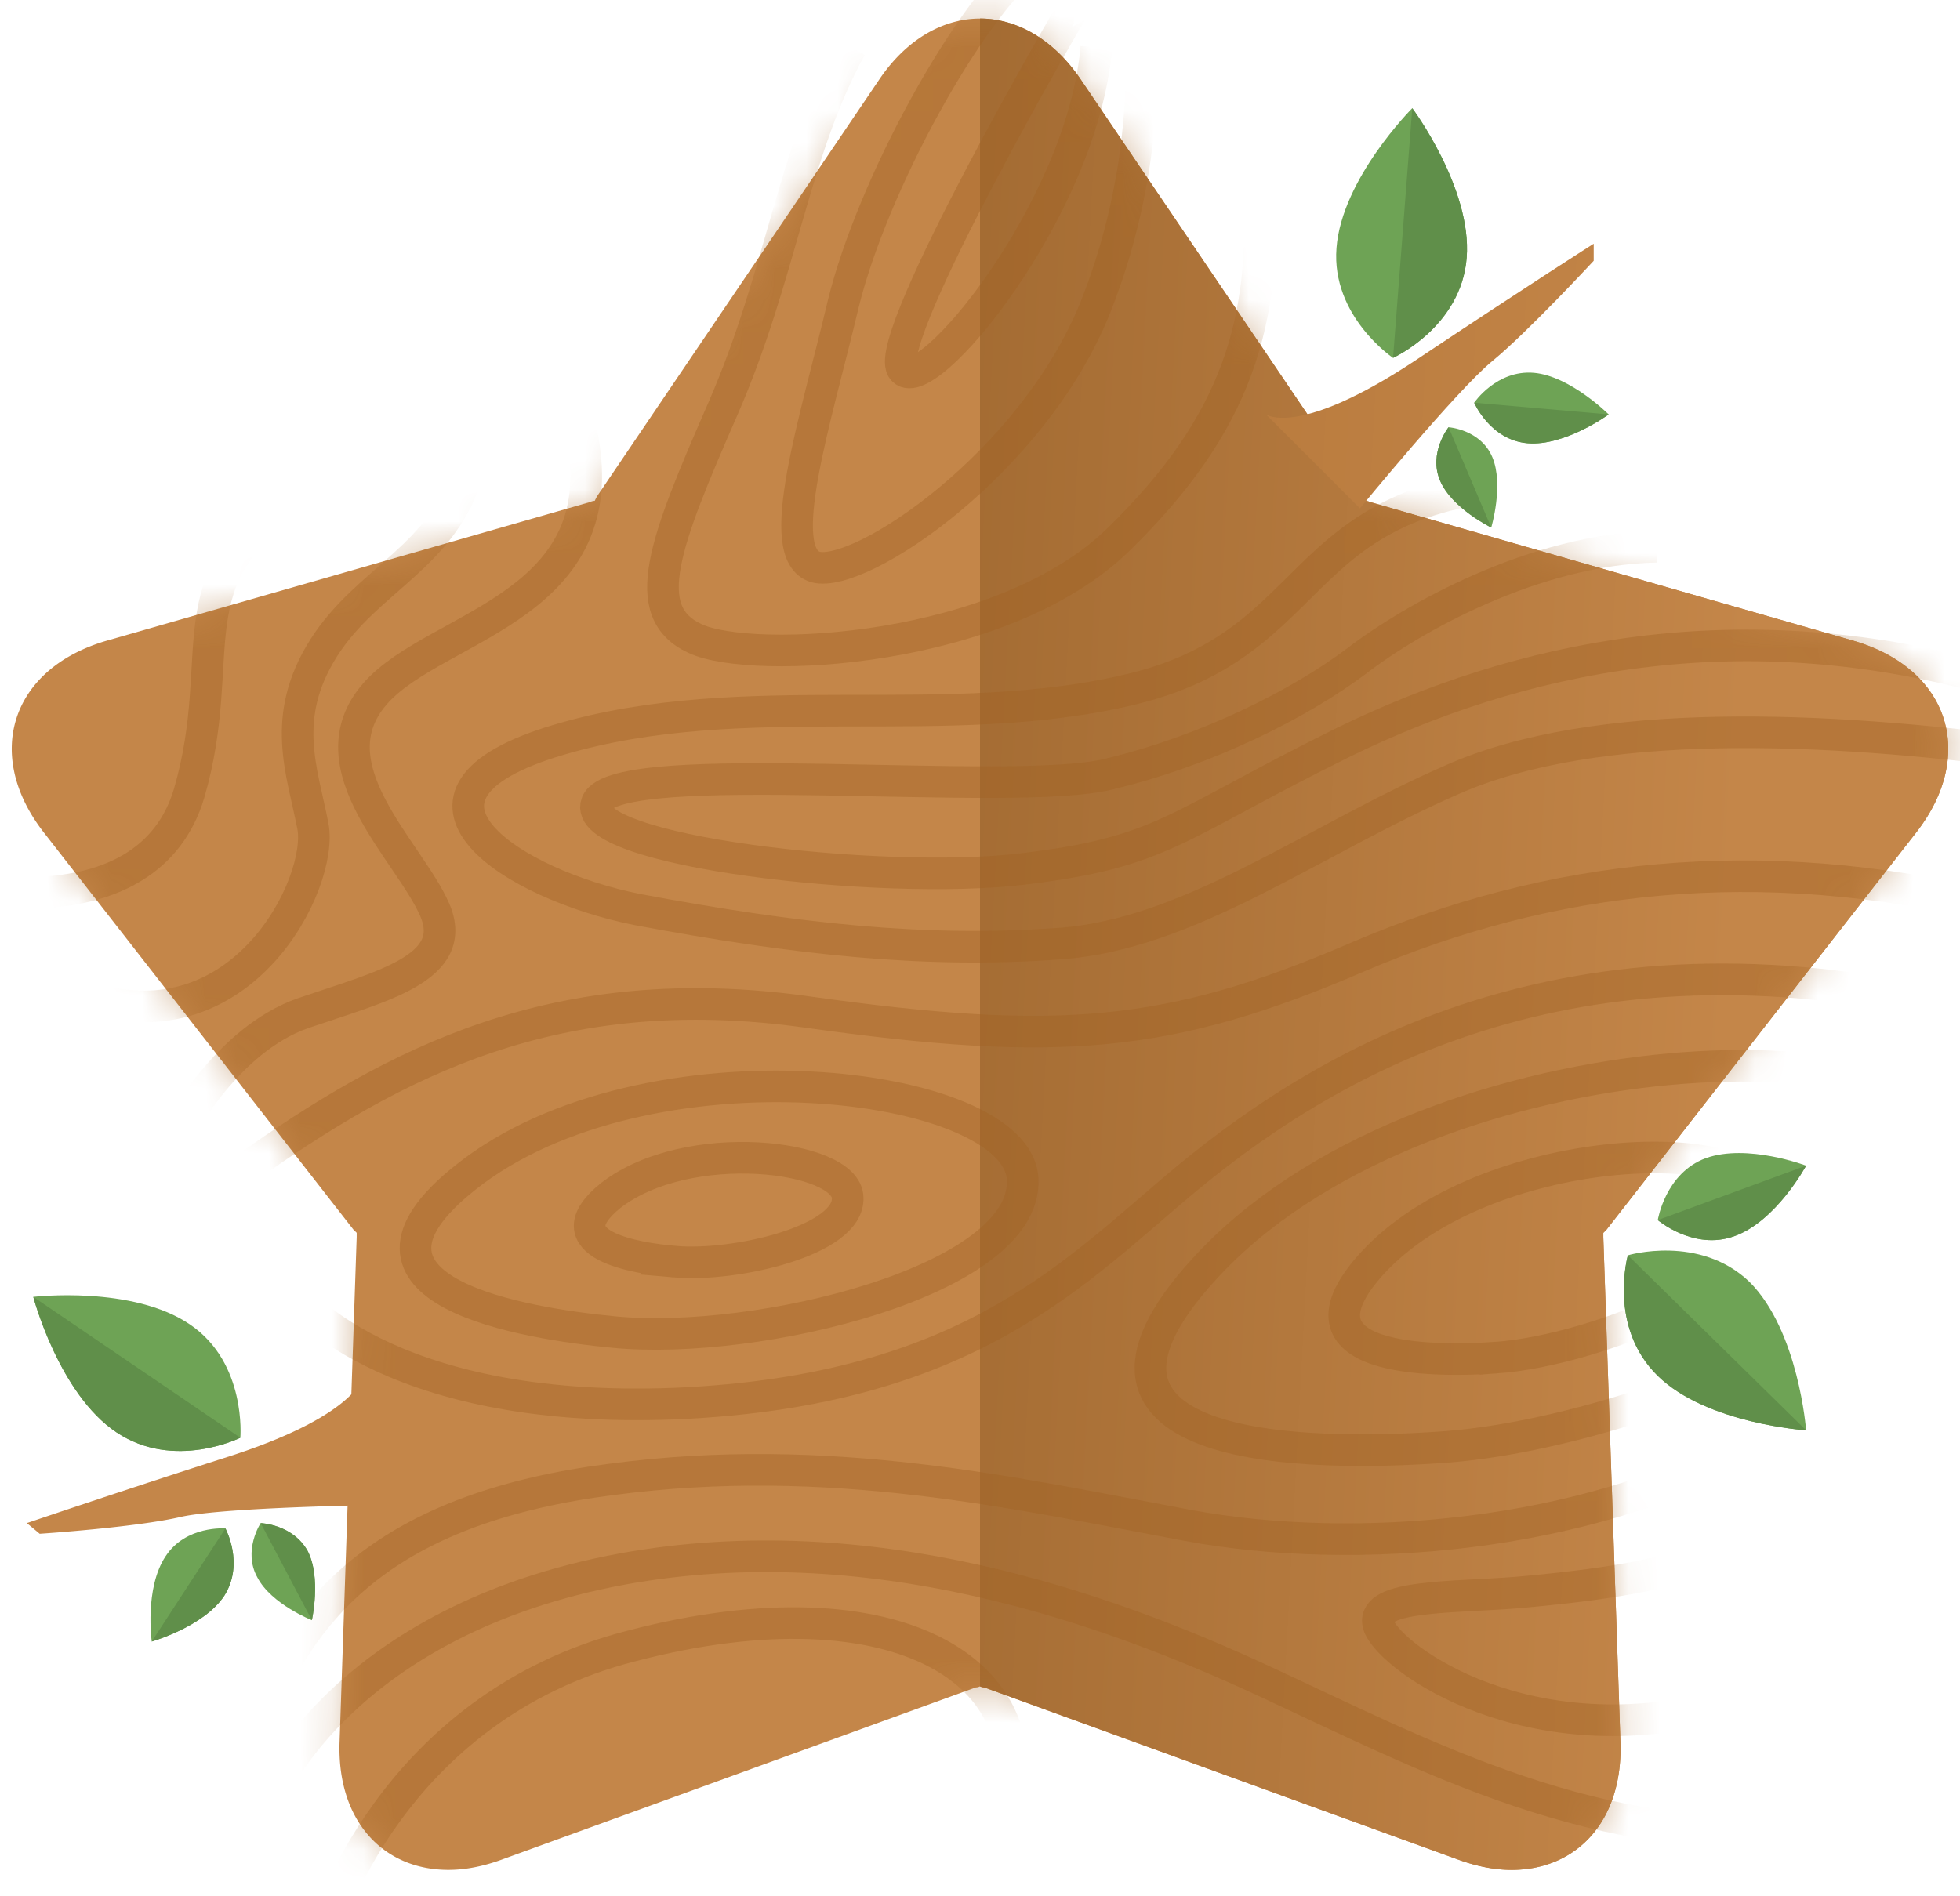 <svg width="62" height="60" fill="none" xmlns="http://www.w3.org/2000/svg"><path d="M31 .588c-1.148 0-2.33.641-3.207 1.958L18.88 15.713l-.068.135a.3.3 0 0 0-.135.034L3.383 20.27c-3.039.878-3.917 3.612-1.992 6.077l9.79 12.56.102.1v.136l-.54 15.936c-.101 2.498 1.35 4.085 3.444 4.085.54 0 1.114-.113 1.721-.338l14.957-5.435a.3.3 0 0 0 .135-.034.3.3 0 0 0 .135.034l14.957 5.435c.608.225 1.181.338 1.722.338 2.093 0 3.545-1.587 3.443-4.085l-.54-15.936v-.135l.101-.101 9.791-12.56c1.925-2.465 1.047-5.2-1.992-6.077l-15.294-4.39a.3.3 0 0 0-.135-.033l-.067-.135-8.913-13.167C33.33 1.229 32.148.588 31 .588Z" fill="#C48649"/><path d="m31.135 53.391 14.957 5.436c.607.225 1.181.338 1.721.338 2.094 0 3.546-1.587 3.444-4.085l-.54-15.936v-.135l.101-.102 9.791-12.56c1.925-2.464 1.047-5.199-1.992-6.076l-15.294-4.39a.3.3 0 0 0-.135-.033l-.067-.135-8.914-13.167C33.33 1.229 32.147.587 31 .587v52.77a.3.3 0 0 0 .135.034Z" fill="url(#a)"/><mask id="b" style="mask-type:luminance" maskUnits="userSpaceOnUse" x="0" y="0" width="62" height="60"><path d="M31 .577c-1.161 0-2.323.652-3.2 1.952l-8.92 13.2a4.96 4.96 0 0 0-.068.112l-.125.03-15.311 4.403c-3.022.868-3.913 3.61-1.978 6.087l9.797 12.563c.03.032.058.065.085.098a2.518 2.518 0 0 1-.01.129l-.544 15.922c-.084 2.502 1.374 4.085 3.464 4.085.538.002 1.11-.105 1.715-.32l14.974-5.44a2.72 2.72 0 0 0 .121-.05l.122.05 14.973 5.44c.606.215 1.177.322 1.715.32 2.09 0 3.549-1.584 3.464-4.085l-.543-15.922-.014-.129.088-.098 9.798-12.563c1.931-2.478 1.043-5.22-1.979-6.087l-15.31-4.403a2.073 2.073 0 0 0-.126-.03 9.356 9.356 0 0 0-.07-.111L34.2 2.529c-.88-1.3-2.04-1.952-3.2-1.952Z" fill="#fff"/></mask><g style="mix-blend-mode:multiply" opacity=".4" stroke="#A16222" stroke-miterlimit="10" mask="url(#b)"><path d="M19.42 42.148c4.524.44 13.066-1.62 12.93-4.828-.134-3.173-11.951-4.591-17.623-.067-4.558 3.612 1.89 4.625 4.693 4.895Z"/><path d="M21.344 39.92c1.924.169 5.537-.675 5.47-2.026-.034-1.35-5.065-1.958-7.496-.067-1.924 1.553.81 1.992 2.026 2.093Zm24.207 5.875c6.314-.405 17.49-5.064 16.611-9.386-.877-4.322-17.32-3.68-24.072 3.748-5.436 5.942 3.579 5.908 7.461 5.638Z"/><path d="M47.307 42.959c3.309-.236 9.15-2.667 8.71-4.93-.438-2.261-9.081-1.924-12.626 1.959-2.802 3.106 1.89 3.106 3.916 2.97ZM9.224 40.9c0-.034 2.802 3.882 12.154 3.51 9.352-.404 12.694-4.253 16.206-7.157 4.625-3.815 12.492-8.373 24.95-5.2m-7.462 13.843c-4.963 2.667-12.086 3.377-17.522 2.364-5.436-1.013-11.31-2.364-18.198-1.452-6.887.878-9.622 3.781-11.141 7.461"/><path d="M8.582 56.768c0-.034 2.33-5.504 11.108-7.124 7.799-1.418 15.193 1.181 20.29 3.545 5.099 2.363 10.67 5.368 17.32 4.693"/><path d="M10.27 61.157c0-.034 2.026-7.124 9.724-9.082 8.406-2.195 13.505.877 11.648 5.908m22.283-8.744c-.912.472-2.499.844-5.909 1.148-2.06.168-4.591.067-4.423.979.17.911 4.322 4.085 10.332 2.734M7.704 37.017c4.794-3.41 9.893-6.111 17.827-4.997 7.934 1.114 11.445.844 17.455-1.756 6.01-2.566 12.593-3.376 20.156-1.553"/><path d="M64.256 23.85c-6.584-.878-13.775-1.182-18.3.81-4.49 1.958-8.339 4.93-12.491 5.2-4.187.303-8.272-.136-13.303-1.081-3.916-.777-8.406-3.613-2.498-5.368 5.908-1.756 12.256-.17 18.198-1.62 6.685-1.655 4.659-7.09 15.294-6.483"/><path d="M5.645 35.835c0-.034 1.52-2.937 3.95-3.781 2.465-.844 4.963-1.418 4.153-3.275-.81-1.857-3.883-4.524-1.891-6.82 1.958-2.262 8.035-2.735 6.415-8.778"/><path d="M14.828 14.801c-.743 2.803-3.207 3.511-4.592 5.706-1.384 2.195-.675 3.883-.337 5.638.337 1.79-2.229 6.99-7.124 5.402m-4.322-3.545s6.213 1.52 7.53-2.903c1.282-4.423-.575-6.787 3.443-9.42m17.489-14.18c-1.823 3.309-2.195 7.191-4.052 11.445-1.857 4.254-2.7 6.415-.877 7.26 1.789.843 9.757.472 13.437-3.175 3.68-3.612 4.693-6.82 4.389-11.411"/><path d="M32.688-1.303c-2.06 1.62-5.098 7.191-6.01 10.905-.877 3.714-2.262 7.934-.877 8.34 1.418.37 6.854-3.276 8.845-8.205 1.959-4.93 1.385-9.15 1.385-9.15"/><path d="M33.971.25c-.034 0-6.043 10.365-5.436 11.411.642 1.08 5.706-4.996 6.145-10.162M52.405 17.3c-3.849.067-7.731 2.262-9.487 3.612-1.79 1.35-4.727 2.836-7.833 3.579-3.072.776-15.564-.608-16.206.912-.607 1.519 8.981 2.633 13.472 2.093 4.49-.54 4.76-1.35 10.162-4.018 5.402-2.633 12.492-4.321 20.865-1.857"/></g><path d="M40.048 13.113s1.013.743 4.693-1.688c3.647-2.43 5.672-3.714 5.672-3.714v.54s-2.093 2.262-3.207 3.174c-1.114.912-4.187 4.66-4.187 4.66l-2.97-2.972Z" fill="url(#c)"/><path d="M46.395 8.15c-.168 2.195-2.33 3.174-2.33 3.174s-1.957-1.317-1.788-3.478c.168-2.194 2.397-4.423 2.397-4.423s1.89 2.532 1.721 4.727Z" fill="#6EA355"/><path d="M46.396 8.15c-.17 2.195-2.33 3.174-2.33 3.174l.608-7.9s1.89 2.531 1.722 4.726Z" fill="#608F4A"/><path d="M52.439 43.533c-1.587-1.553-.945-3.815-.945-3.815s2.262-.676 3.849.844c1.553 1.553 1.789 4.693 1.789 4.693s-3.14-.203-4.693-1.722Z" fill="#6EA355"/><path d="M52.439 43.533c-1.587-1.553-.945-3.815-.945-3.815l5.638 5.537s-3.14-.203-4.693-1.722Z" fill="#608F4A"/><path d="M54.87 39.11c-1.283.473-2.43-.506-2.43-.506s.235-1.486 1.518-1.959c1.317-.472 3.174.237 3.174.237s-.945 1.755-2.262 2.228Z" fill="#6EA355"/><path d="M54.87 39.11c-1.283.473-2.43-.506-2.43-.506l4.692-1.722s-.945 1.755-2.262 2.228Z" fill="#608F4A"/><path d="M48.32 14.025c-1.182-.101-1.688-1.283-1.688-1.283s.709-1.047 1.89-.946c1.149.102 2.364 1.317 2.364 1.317s-1.384 1.013-2.566.912Z" fill="#6EA355"/><path d="M48.32 14.025c-1.182-.102-1.688-1.283-1.688-1.283l4.254.371s-1.384 1.013-2.566.912Z" fill="#608F4A"/><path d="M45.552 15.206c-.372-.877.27-1.688.27-1.688s1.013.068 1.384.946c.371.877-.034 2.228-.034 2.228s-1.249-.608-1.62-1.486Z" fill="#6EA355"/><path d="M45.552 15.206c-.372-.877.27-1.688.27-1.688l1.35 3.174s-1.249-.608-1.62-1.486Z" fill="#608F4A"/><path d="M11.52 43.465s-.068 1.25-4.221 2.6A403.87 403.87 0 0 0 .85 48.192l.406.338s3.072-.203 4.49-.54c1.418-.304 6.28-.372 6.28-.372l-.507-4.153Z" fill="#C48649"/><path d="M3.687 45.322c1.823 1.216 3.916.169 3.916.169s.203-2.363-1.587-3.579c-1.823-1.249-4.963-.878-4.963-.878s.81 3.073 2.634 4.288Z" fill="#6EA355"/><path d="M3.687 45.322c1.823 1.216 3.916.169 3.916.169l-6.55-4.457s.81 3.073 2.634 4.288Z" fill="#608F4A"/><path d="M7.097 50.488c.641-1.013.033-2.127.033-2.127s-1.249-.101-1.89.878c-.676 1.012-.44 2.7-.44 2.7s1.655-.472 2.297-1.451Z" fill="#6EA355"/><path d="M7.096 50.488c.642-1.013.034-2.127.034-2.127L4.8 51.94s1.655-.473 2.296-1.452Z" fill="#608F4A"/><path d="M9.73 49.07c-.473-.844-1.485-.878-1.485-.878s-.574.878-.102 1.722c.44.844 1.722 1.35 1.722 1.35s.304-1.35-.135-2.194Z" fill="#6EA355"/><path d="M9.73 49.07c-.473-.844-1.485-.878-1.485-.878l1.62 3.072s.304-1.35-.135-2.194Z" fill="#608F4A"/><defs><linearGradient id="a" x1="30.736" y1="-3.236" x2="56.482" y2="-1.865" gradientUnits="userSpaceOnUse"><stop stop-color="#A36B32"/><stop offset="1" stop-color="#C48649"/></linearGradient><linearGradient id="c" x1="29.237" y1="6.679" x2="55.244" y2="8.063" gradientUnits="userSpaceOnUse"><stop stop-color="#B37537"/><stop offset="1" stop-color="#C48649"/></linearGradient></defs></svg>